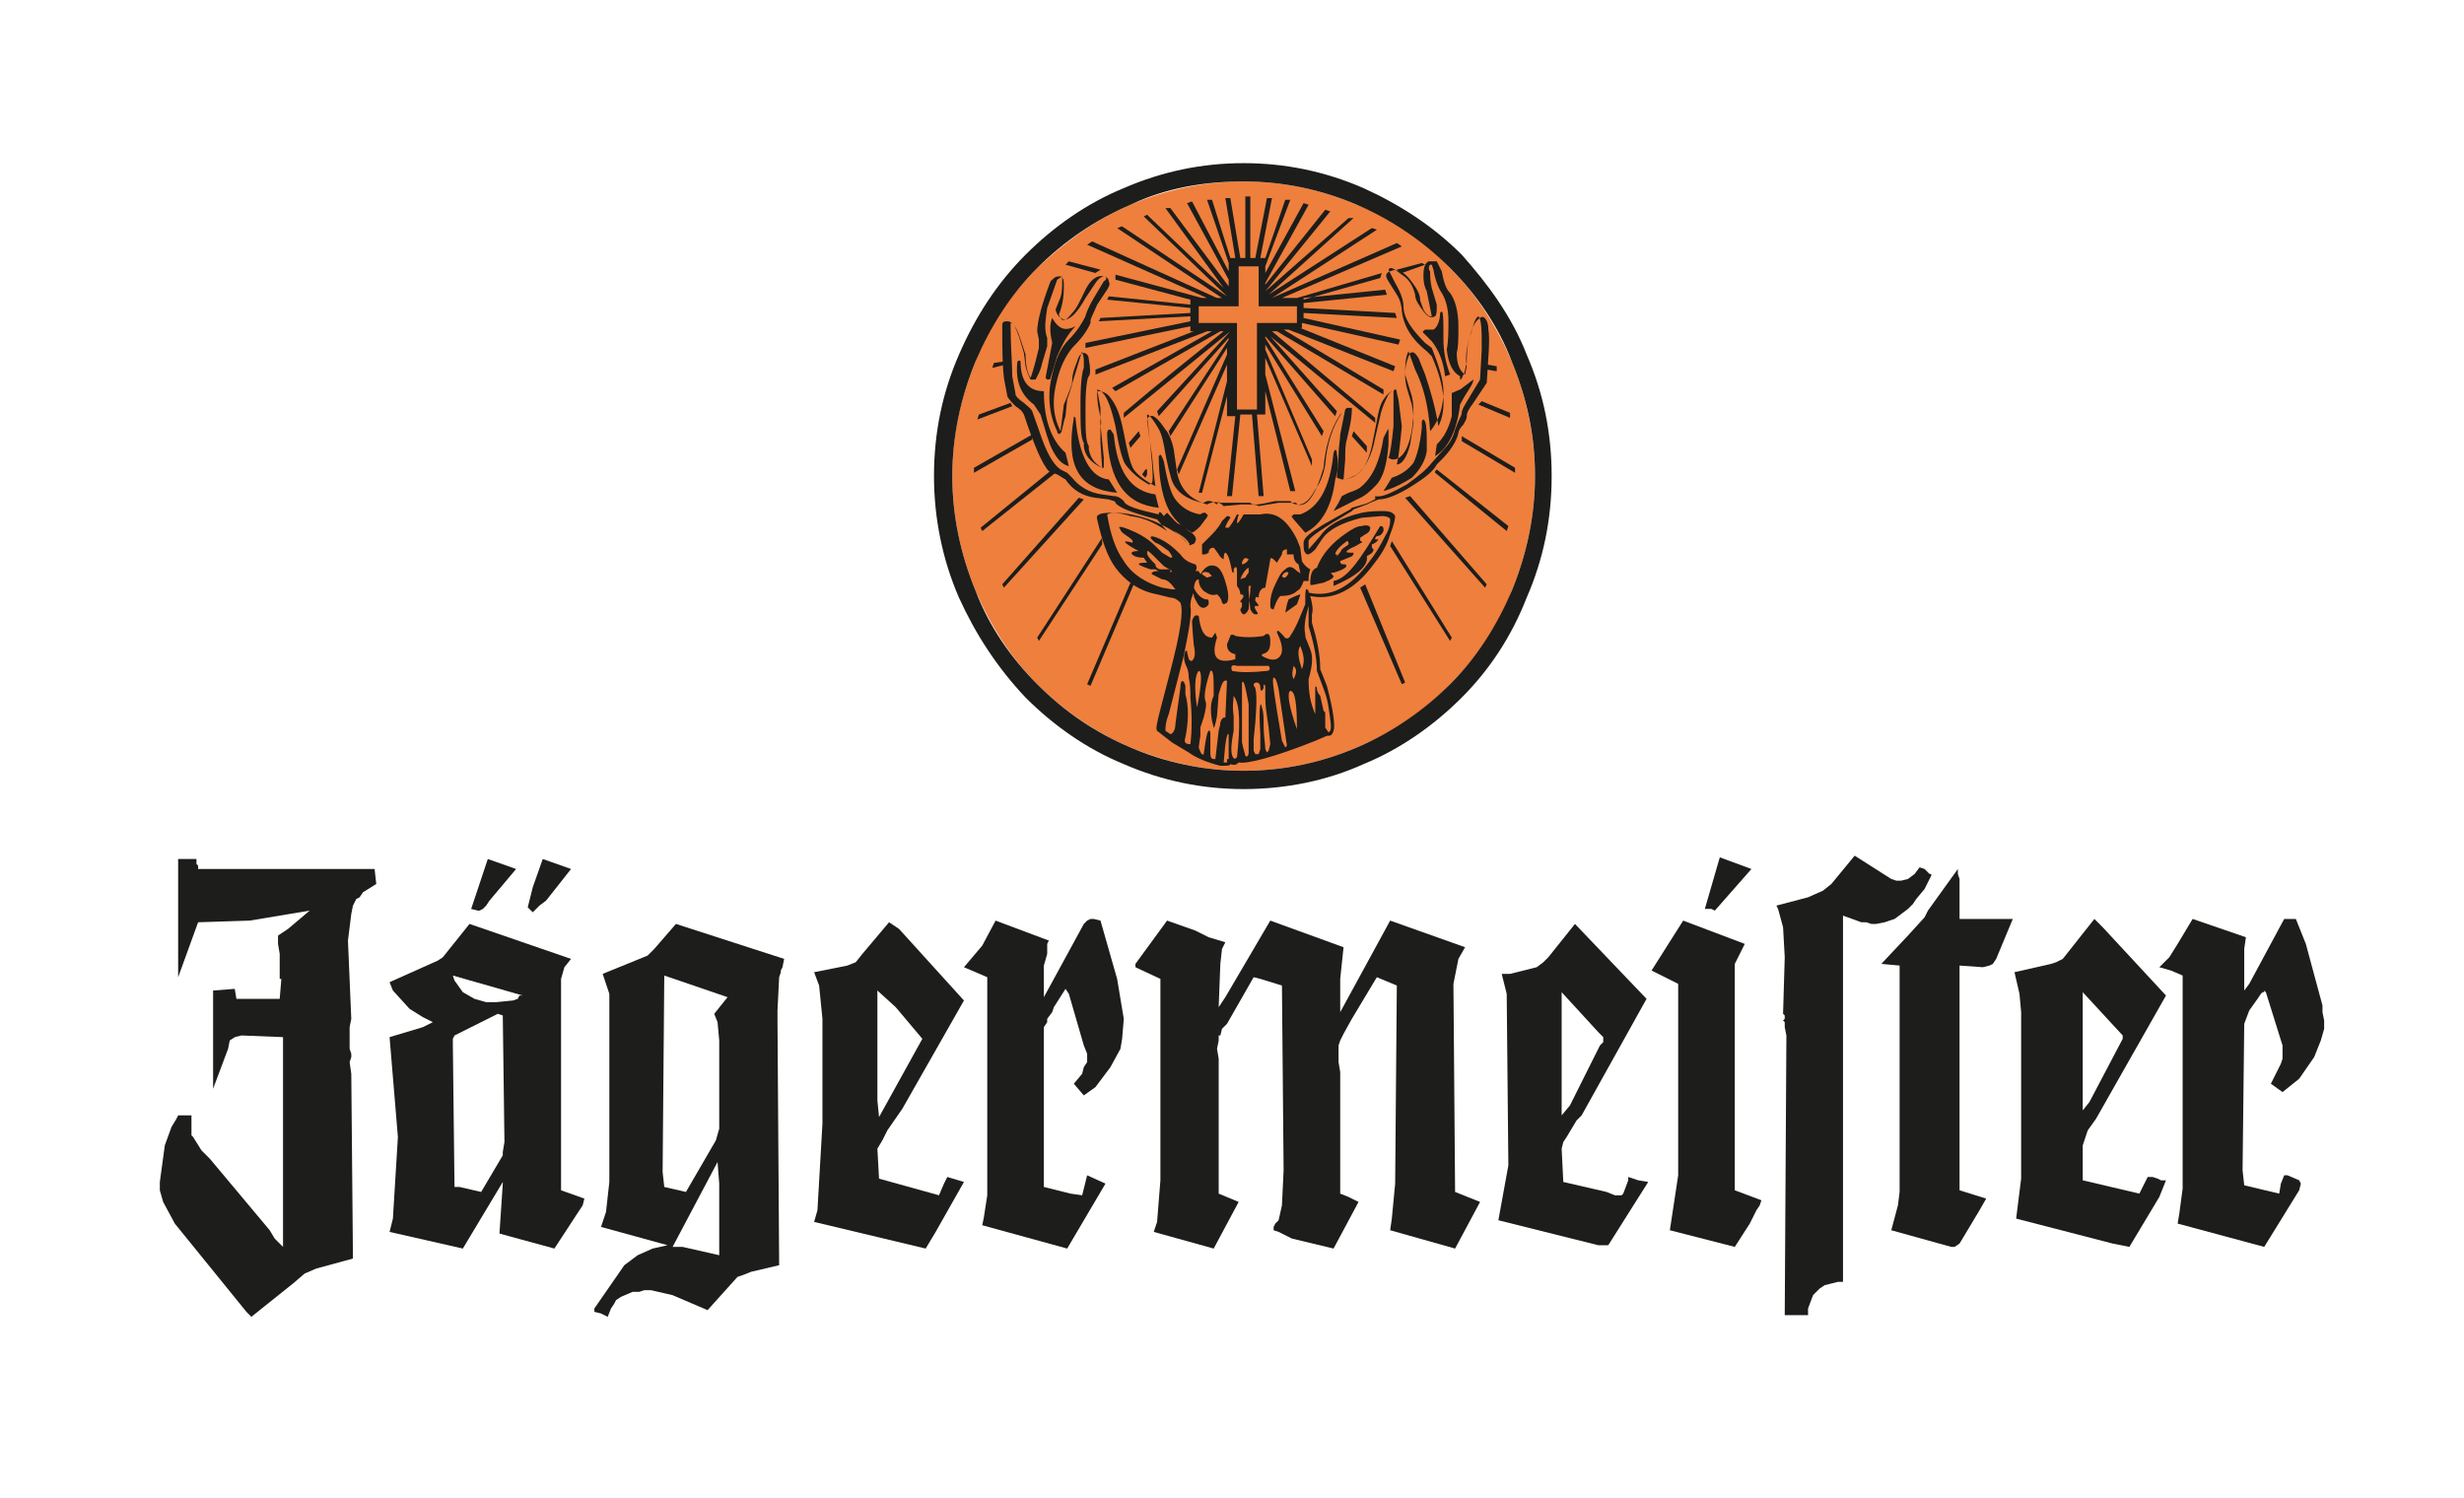 <?xml version="1.0" encoding="utf-8"?>
<!-- Generator: Adobe Illustrator 25.0.1, SVG Export Plug-In . SVG Version: 6.00 Build 0)  -->
<svg version="1.1" id="Layer_1" xmlns="http://www.w3.org/2000/svg" xmlns:xlink="http://www.w3.org/1999/xlink" x="0px" y="0px"
	 width="148px" height="90px" viewBox="0 0 148 90" style="enable-background:new 0 0 148 90;" xml:space="preserve">
<style type="text/css">
	.st0{fill:none;}
	.st1{fill-rule:evenodd;clip-rule:evenodd;fill:#EF7F3C;}
	.st2{fill-rule:evenodd;clip-rule:evenodd;fill:#1D1D1B;}
</style>
<g id="Isolation_Mode">
</g>
<g id="Layer_1_1_">
	<g>
		<rect x="9" y="8.6" class="st0" width="130" height="72.8"/>
	</g>
</g>
<g>
	<path class="st1" d="M81.5,12.3c-2.1-0.9-4.4-1.4-6.8-1.4c-2.4,0-4.7,0.5-6.8,1.4c-2.1,0.9-3.9,2.2-5.6,3.8
		c-1.6,1.6-2.9,3.5-3.7,5.6c-0.9,2.2-1.4,4.4-1.4,6.9c0,2.4,0.5,4.7,1.4,6.9c0.9,2.1,2.1,4,3.7,5.6c1.6,1.6,3.5,2.9,5.6,3.8
		c2.2,0.9,4.4,1.4,6.8,1.4c2.4,0,4.7-0.5,6.8-1.4c2.1-0.9,4-2.1,5.6-3.8c1.6-1.6,2.9-3.5,3.7-5.6c0.9-2.2,1.4-4.5,1.4-6.9
		c0-2.4-0.5-4.7-1.4-6.9c-0.9-2.1-2.1-4-3.7-5.6C85.5,14.4,83.6,13.1,81.5,12.3L81.5,12.3z"/>
	<path class="st2" d="M81.9,11.3c-2.3-1-4.7-1.5-7.2-1.5c-2.5,0-4.9,0.5-7.2,1.5c-2.2,0.9-4.2,2.3-5.9,4c-1.7,1.7-3,3.7-4,6
		c-1,2.3-1.5,4.7-1.5,7.3c0,2.5,0.5,5,1.5,7.3c1,2.2,2.3,4.2,4,6c1.7,1.7,3.7,3.1,5.9,4c2.3,1,4.7,1.5,7.2,1.5c2.5,0,5-0.5,7.2-1.5
		c2.2-0.9,4.2-2.3,5.9-4c1.7-1.7,3-3.7,3.9-6c1-2.3,1.5-4.7,1.5-7.3c0-2.6-0.5-5-1.5-7.3c-0.9-2.3-2.3-4.2-3.9-6
		C86.1,13.6,84.1,12.3,81.9,11.3L81.9,11.3z M74.7,10.9c2.4,0,4.7,0.5,6.8,1.4c2.1,0.9,4,2.2,5.6,3.8c1.6,1.6,2.9,3.5,3.7,5.6
		c0.9,2.2,1.4,4.4,1.4,6.9c0,2.4-0.5,4.7-1.4,6.9c-0.9,2.1-2.1,4-3.7,5.6c-1.6,1.6-3.5,2.9-5.6,3.8c-2.1,0.9-4.4,1.4-6.8,1.4
		c-2.4,0-4.7-0.5-6.8-1.4c-2.1-0.9-3.9-2.1-5.6-3.8c-1.6-1.6-2.9-3.5-3.7-5.6c-0.9-2.2-1.4-4.5-1.4-6.9c0-2.4,0.5-4.7,1.4-6.9
		c0.9-2.1,2.1-4,3.7-5.6c1.6-1.6,3.5-2.9,5.6-3.8C70,11.3,72.3,10.9,74.7,10.9L74.7,10.9z"/>
	<polygon class="st2" points="85.6,15.9 85.4,15.8 83.9,16.2 84.2,16.4 85.6,15.9 	"/>
	<path class="st2" d="M78.6,12.3l-0.3-0.1L76,16.4v-0.4l1.5-4L77.2,12L76,15.5h-0.3l0.7-3.6l-0.3,0l-0.7,3.6h-0.3v-3.7h-0.3v3.7
		h-0.3l-0.6-3.6h-0.3l0.6,3.6h-0.3L72.8,12l-0.3,0l1.3,3.8v0.5l-2.2-4.2l-0.3,0.1l2.5,4.6v0.4l-3.5-4.7l-0.3,0l3.5,4.8l-4.6-4.4
		L68.7,13l5,4.8l-6.3-4.2c-0.1,0-0.2,0.1-0.3,0.1l6.3,4.2h-0.3l0,0l-7.5-3.4l-0.3,0.2l7.2,3.2h-0.3L67,16.5l0,0.3l4.5,1.2v0.3
		l-4.9-0.5L66.5,18l5,0.5v0.3l-5.4,0.3L66,19.3l5.5-0.3v0.3l-6.3,1.3l0,0.3l6.3-1.3v0.3h0.2l-5.9,2.3l0,0.3l6.7-2.6h0.3l-6,3.4
		l0.2,0.2l6.3-3.6h0.2c-2,1.6-4,3.2-6,4.9v0.3l6.4-5.2l-4.4,4.8l0.1,0.3l4.2-4.7v0.1l-3.6,5.5l0.1,0.3l3.4-5.3v0.4l-3,6.9l0.1,0.3
		l2.9-6.6v1l-1.7,6.7l0.2,0l1.5-5.8v1.2h0.5l-0.5,4.8l0.3,0l0.5-4.9h0.7l0.4,4.9h0.3l-0.4-4.9H76v-1.4l1.5,6l0.3,0l-1.8-7v-1
		l2.8,6.5l0-0.4L76,21v-0.3l3.4,5.5l0.1-0.3L76,20.3v-0.1l4.2,4.8l0.1-0.3l-4-4.5l6.3,5.2l0-0.3l-6.2-5.2h0.3l6.4,3.8l0-0.3l-6-3.6
		h0.3l6.3,2.5l0.1-0.3l-5.7-2.3h0.1v-0.3l5.8,1.3l0.1-0.3l-5.8-1.3v-0.3l5.6,0.3l-0.1-0.3l-5.5-0.3v-0.3l5-0.5l-0.1-0.3l-4.9,0.5V18
		l4.6-1.3l0.1-0.3l-5.1,1.5h-0.9l7.2-3.1l-0.3-0.2l-7.5,3.3l0,0l0,0l6.3-4.1l-0.3-0.1l-6.2,4l5.1-4.6L81,13.1l-5,4.4l3.9-4.8
		l-0.3-0.1L76,17.1V17L78.6,12.3L78.6,12.3z M75.5,18.4h2.4v1h-2.4v5.2h-1.2v-5.2H72v-1h2.4V16h1.2V18.4L75.5,18.4z M73.8,17.5
		L73.8,17.5L73.8,17.5L73.8,17.5L73.8,17.5z"/>
	<polygon class="st2" points="82.1,27.2 82.1,26.8 81.3,25.9 81.2,26.2 82.1,27.2 	"/>
	<polygon class="st2" points="89.9,22 89.3,21.9 89.3,22.2 89.9,22.3 89.9,22 	"/>
	<polygon class="st2" points="89,24.1 88.8,24.3 90.7,25.1 90.7,24.8 89,24.1 	"/>
	<polygon class="st2" points="86.3,28.2 86.2,28.3 86.2,28.4 90.5,31.9 90.6,31.6 86.3,28.2 	"/>
	<polygon class="st2" points="87.8,26.2 87.8,26.5 91,28.4 91,28.1 87.8,26.2 	"/>
	<polygon class="st2" points="87.1,38.5 87.2,38.3 83.6,32.5 83.5,32.8 87.1,38.5 	"/>
	<polygon class="st2" points="89.2,35.3 89.3,35.1 84.7,29.8 84.4,29.9 89.2,35.3 	"/>
	<polygon class="st2" points="82,35.1 81.7,35.3 84.2,41.1 84.4,41 82,35.1 	"/>
	<path class="st2" d="M64.2,15.7L64,15.9l1.8,0.5c0.1-0.1,0.2-0.1,0.3-0.2L64.2,15.7L64.2,15.7z"/>
	<polygon class="st2" points="59.7,21.8 59.6,22.1 60.4,21.9 60.4,21.7 59.7,21.8 	"/>
	<polygon class="st2" points="58.8,24.9 58.7,25.2 60.8,24.4 60.7,24.2 60.7,24.2 58.8,24.9 	"/>
	<polygon class="st2" points="58.5,28.1 58.5,28.4 62,26.4 62,26.1 58.5,28.1 	"/>
	<polygon class="st2" points="63.4,28.4 63.2,28.2 58.9,31.7 59,31.9 63.4,28.4 	"/>
	<polygon class="st2" points="68.5,26.2 68.4,25.9 67.8,26.6 67.9,26.9 68.5,26.2 	"/>
	<polygon class="st2" points="68.8,28.2 68.6,28.5 68.8,28.7 68.9,28.5 68.9,28.2 68.8,28.2 	"/>
	<polygon class="st2" points="65.1,30 64.8,29.9 60.2,35.1 60.3,35.3 65.1,30 	"/>
	<polygon class="st2" points="66.2,32.7 66.2,32.3 62.3,38.3 62.4,38.5 66.2,32.7 	"/>
	<polygon class="st2" points="68.1,35.1 67.9,35 65.3,41.1 65.5,41.2 68.1,35.1 	"/>
	<path class="st2" d="M86.3,15.7l-0.5,0c-0.2,0.1-0.3,0.4-0.3,0.8c0,0.3,0,0.6,0.2,1l0.3,1.5c0,0-0.1,0-0.1,0
		c-0.1,0-0.3-0.2-0.4-0.4c-0.1-0.3-0.2-0.5-0.2-0.6c0-0.4-0.3-0.8-0.6-1.2c-0.4-0.5-0.8-0.7-1.2-0.5c-0.3,0.1-0.3,0.3-0.1,0.6
		l0.5,0.8c0.2,0.3,0.3,0.7,0.3,1c0.1,0.8,0.5,1.6,1.5,2.4l0.3,0.3c0.8,1.8,0.9,3.2,0.4,4.2c-0.2-1.2-0.5-2.2-0.8-3.1l-0.4-1
		c-0.2-0.3-0.3-0.4-0.5-0.3c-0.3,0.6-0.4,1.3-0.2,2.1l0.3,1c0.1,0.4,0.1,0.8,0.1,1.1l-0.2,1.3c-0.2,0.8-0.5,1.2-0.8,1.2
		c0.1-0.4,0.2-1.2,0.3-2.3L84,24l-0.1-0.4c0-0.2-0.1-0.3-0.2-0.1c-0.2,0-0.4,0.2-0.6,0.5c-0.2,0.3-0.3,0.7-0.4,1.3l-0.3,1.5
		c-0.3,1.3-0.8,1.9-1.7,2l0.1-1.2c0-0.5,0-0.9,0.1-1.2l0.2-0.9c0.1-0.5,0.1-0.9,0.1-1h-0.3l-0.3,0.3c0,0,0,0-0.1,0.1
		c-0.6,0.9-0.9,2-1,3.2c-0.5,1.7-1,2.4-1.6,2.2c0,0,0-0.1-0.1-0.1c-0.2,0-0.4,0-0.7,0h-0.1l-0.2,0l-1.2,0.2c-0.1-0.1-0.5-0.1-1-0.1
		l-1.1,0.1c-0.3-0.3-0.6-0.3-1-0.1h0c-1-0.3-1.6-0.9-1.8-1.9l-0.2-1.4c-0.1-0.5-0.3-1-0.5-1.2c-0.4-0.6-0.7-0.9-0.9-0.8
		c-0.1,0-0.2,0.1-0.2,0.3v0l0.3,2.1c0.1,1.2,0.2,1.8,0.2,1.8c-0.6-0.3-1.1-0.7-1.3-1c-0.2-0.3-0.4-1.1-0.6-2.2
		c-0.2-1-0.4-1.6-0.8-2.1c-0.2-0.3-0.5-0.4-0.7-0.4c-0.1,0-0.1,0.1-0.1,0.1c0,0.1,0,0.5,0.1,1c0.1,0.5,0.2,0.8,0.1,1c0,0,0,0.4,0,1
		l0.1,1.5c-0.5-0.3-0.7-0.6-0.8-1.1v-0.1v0v-0.1c-0.2-0.3-0.2-1-0.2-2.3c0-1.2,0.1-1.8,0.2-1.9c0.1-0.1,0.1-0.5,0-1
		c0-0.3-0.2-0.4-0.3-0.4c-0.1,0-0.3,0.1-0.4,0.5c-0.2,0.5-0.3,0.8-0.3,1.2c0,0.2-0.2,0.7-0.5,1.4l-0.2,1.6c-0.5-1-0.5-2-0.2-3.1
		c0.2-0.8,0.5-1.4,0.9-1.9c0.5-0.5,0.9-1,1.1-1.5v-0.1c0-0.2,0.2-0.5,0.4-1l0.6-0.9c0.1-0.2,0.2-0.3,0.1-0.5c0-0.1-0.1-0.3-0.3-0.3
		c-0.4-0.1-0.8,0.2-1.1,0.8c-0.3,0.6-0.5,1.1-0.8,1.4c-0.4,0.5-0.6,0.6-0.8,0.1c0.2-0.5,0.3-1,0.3-1.7c0-0.3,0-0.5-0.2-0.6
		c-0.2,0-0.3,0-0.5,0.2l-0.1,0.1c-0.5,1.3-0.8,2.4-0.8,3l0.1,0.5c0,0.2,0,0.4,0,0.5c-0.3,1.3-0.5,1.8-0.5,1.8
		c-0.2-0.3-0.3-0.8-0.3-1.4l-0.4-1.2c-0.2-0.5-0.4-0.8-0.7-0.8c-0.3,0-0.3,0.1-0.3,0.3c0,1.2,0,2.2,0.1,3.1c0.1,0.6,0.2,1,0.2,1.1
		c0.1,0.2,0.3,0.4,0.5,0.6c0.3,0.2,0.4,0.3,0.5,0.5c0.6,1.8,1.1,3,1.5,3.4c0.1,0.1,0.3,0.1,0.5,0.2c0.2,0.1,0.3,0.2,0.5,0.3
		c0.4,0.6,1,1,1.8,1.1l0.8,0.1c0.3,0.1,0.4,0.1,0.4,0.2c0.2,0.3,1,0.6,2.5,1l0,0l0.6,0.7c-0.6-0.4-1.3-0.8-2.2-0.9
		c-0.3-0.1-0.7-0.2-1.1-0.2c-0.7,0-1,0.1-0.9,0.4c0.3,1.3,0.6,2.2,1.1,2.9c0.6,0.8,1.4,1.4,2.5,1.6l0.8,0.2c0.3,0,0.5,0.2,0.6,0.3
		c0.2,0.5,0,1.8-0.6,4.1l-0.6,2.3c-0.2,0.8-0.3,1.2-0.2,1.3l0.9,0.7l1,0.6c0.4,0.3,1.1,0.6,1.9,0.8c0.4,0,0.6,0,0.6-0.1
		c0.3,0.1,0.4,0,0.5-0.1c0.5,0.1,2.1-0.3,4.6-1.3l0.7-0.3c0.2,0,0.3,0,0.4-0.3c0.1-0.3,0-1.2-0.4-2.7l-0.4-1c0-0.9-0.2-1.8-0.5-2.8
		c0-0.1,0-0.3,0-0.5c0.1-0.3,0-0.7-0.1-1.1c1.4,0.3,2.7-0.4,3.8-1.9c0.4-0.5,0.8-1.1,1-1.8c0.2-0.5,0.3-0.9,0.3-1.1
		c-0.1-0.2-0.3-0.3-0.7-0.3c-0.4,0-0.8,0-1.3,0.1c-1.3,0.3-2.1,0.8-2.5,1.4L78.6,33c0-0.1,0-0.3,0-0.5c0-0.2,0.9-0.8,2.6-1.8
		l0.1-0.1l0.8-0.3c0.4-0.2,0.7-0.3,0.7-0.3c0.5,0,1.2-0.3,2-0.8c0.8-0.5,1.3-0.9,1.5-1.3l0.3-0.3c0.5-0.5,0.9-1.1,1-1.6
		c0-0.1,0.1-0.3,0.3-0.5c0.1-0.2,0.2-0.3,0.2-0.5c0-0.2,0.1-0.4,0.4-0.8l0.8-1.2c0.1-1.6,0.2-2.6,0.1-3.2c0-0.6-0.3-0.9-0.5-0.7
		c-0.2,0.1-0.5,0.5-0.6,1.1c-0.2,0.6-0.3,1.2-0.2,1.8l-0.1,0.5c-0.3-0.2-0.5-0.6-0.5-1.3c0.1-0.4,0.1-0.9,0.1-1.6
		c0-0.9-0.2-1.6-0.5-2c-0.3-0.3-0.4-0.8-0.5-1.3L86.3,15.7L86.3,15.7z M78.6,36.4L78.6,36.4V37c0,0.2,0,0.4,0,0.6
		c0.3,1,0.5,1.9,0.5,2.7l0.3,0.8c0.1,0.3,0.3,0.7,0.4,1.4c0.1,0.7,0.2,1.2,0.1,1.4l-0.1,0.1h0l-0.2-0.3c0-0.2,0-0.5,0-0.9l-0.1-0.1
		l-0.2-0.9c-0.1-0.1-0.2-0.3-0.2-0.4c0-0.2-0.1-0.2-0.1-0.1c0,0.2,0,0.5,0,0.8v0.8c-0.3-0.7-0.4-1.3-0.4-2.1
		c0.2-0.7,0.3-1.3,0.1-1.8l-0.2-0.5c-0.1-0.2-0.1-0.3-0.1-0.4C78.3,37.7,78.4,37.1,78.6,36.4L78.6,36.4z M76.2,40
		c0.1,0.1,0.1,0.3-0.1,0.3c-0.9,0.1-1.6,0.1-2.1,0c-0.1-0.3,0-0.4,0.3-0.3L76.2,40L76.2,40z M77.7,40c0.2,0.2,0.2,0.4,0,0.8
		C77.6,40.6,77.6,40.4,77.7,40L77.7,40z M78.1,38.8c0.2,0.5,0.3,0.9,0.1,1.4C78,39.6,77.9,39.1,78.1,38.8L78.1,38.8z M77.9,43.8
		c-0.5-1.4-0.6-2.2-0.4-2.3C77.8,41.5,77.9,42.3,77.9,43.8L77.9,43.8z M75,42.3c0,0.3,0,0.8,0,1.3l0,1.1l0,0.5
		c0,0.2-0.1,0.3-0.2,0.2c0-0.1-0.1-0.3-0.2-0.8c0-0.3,0-0.8,0-1.5c0-0.6,0-1,0-1.1l0-1C74.7,40.8,74.8,41.2,75,42.3L75,42.3z
		 M70.5,31.9l0.2,0.1c0.5,0.3,0.7,0.5,0.8,0.8C71.1,32.4,70.8,32.1,70.5,31.9L70.5,31.9z M70.3,34.4c0-0.1,0-0.2,0-0.2l-0.6,0
		c-0.1,0-0.3-0.1-0.3-0.3c-0.3-0.3-0.5-0.5-0.5-0.7c0-0.2,0.1-0.1,0.5,0.3c0.1,0.1,0.3,0.3,0.5,0.5l0.5,0.3L70.3,34.4L70.3,34.4
		L70.3,34.4z M72.8,34.6l-0.3,0.1l-0.3-0.2c0-0.1,0.1-0.2,0.4-0.1L72.8,34.6L72.8,34.6z M72.8,43.3l0.1,0.4c0.1,0.2,0.1,0.2,0,0
		c0,0.1,0.1-0.1,0.2-0.7l0.1-1.3c0.2-0.7,0.3-0.9,0.5-0.8l-0.1,2.2c-0.1,0-0.2,0-0.3,0.3c0,0.2-0.1,0.4-0.1,0.5L73,45.6
		c-0.2,0-0.3,0-0.3-0.4l0-0.6c0-0.3,0-0.5,0-0.6c-0.1-0.3-0.2,0-0.3,0.6l-0.1,0.7c-0.1,0.1-0.2-0.1-0.3-0.4c0,0.1,0-0.1,0.1-0.7
		v-0.5l0.2-0.6c0.1-0.4,0.2-0.8,0.1-1c-0.1-0.3,0-0.9,0.3-1.8c0.2-0.1,0.2,0.4,0.2,1.5C72.7,42.2,72.7,42.7,72.8,43.3L72.8,43.3z
		 M74.1,43.9V43c-0.1-0.6,0-1,0-1.2c0.4,0.5,0.4,1.8,0.2,3.7c0,0-0.1,0-0.1,0.1C73.9,45.5,73.9,44.9,74.1,43.9L74.1,43.9z
		 M73.8,45.6l-0.1,0c0,0,0,0.1,0,0.2h-0.2c0.1-1.3,0.2-1.8,0.3-1.7C73.8,44.4,73.8,44.9,73.8,45.6L73.8,45.6z M71.9,42.5
		c-0.2-1.3-0.1-2,0.1-2.2C72.2,40.3,72.2,41,71.9,42.5L71.9,42.5z M85.9,15.9l0.1,0l0.1,0.3c0.1,0.6,0.3,1.1,0.5,1.4
		c0.2,0.3,0.4,0.9,0.4,1.6c0,0.7,0,1.3-0.1,1.8c0.1,0.9,0.4,1.4,0.8,1.6c0,0.1,0,0.2,0,0.2c0.1,0,0.1-0.1,0.2-0.3
		c0.1-0.1,0.1-0.4,0.2-0.7c0-0.5,0-1,0.2-1.6c0.2-0.7,0.3-1.1,0.5-1.2C89,19.2,89,19.9,89,21l-0.1,1.8l-0.6,1
		c-0.3,0.5-0.5,0.8-0.5,1c0,0.1-0.1,0.3-0.2,0.5l-0.2,0.5c-0.1,0.4-0.3,0.8-0.6,1.1L86,27.8c-0.3,0.4-0.8,0.8-1.5,1.3
		c-0.9,0.5-1.5,0.8-1.9,0.7l0,0.3l0-0.1c-0.1,0-0.3,0.2-0.7,0.3l-0.7,0.2l-0.1,0.1l-1.6,0.9c-0.8,0.5-1.2,0.8-1.2,1.1
		c0,0.3,0,0.5,0.1,0.6c0.1,0.2,0.3,0.1,0.6-0.2l0.4-0.6c0.4-0.6,1.2-1,2.4-1.3l1.2-0.1c0.3,0,0.5,0.1,0.5,0.2c0,0.2,0,0.5-0.3,1
		c-0.3,0.6-0.6,1.1-1,1.6c-1.1,1.5-2.3,2.1-3.6,1.8l0-0.1c-0.2-0.3-0.2,0-0.2,0.8c-0.3,0.7-0.5,1.3-0.9,1.9c-0.1,0.2-0.3,0.2-0.4,0
		l-0.3-0.3c-0.1,0-0.1,0-0.1,0.1c0.3,0.6,0.4,1.1,0.2,1.4c-0.2,0.3-0.6,0.3-1.1,0c0,0,0-0.1,0-0.1c0.4-0.1,0.5-0.3,0.5-0.8
		c0-0.5-0.2-0.5-0.4-0.3c-0.6,0.1-1.2,0.1-1.7,0c-0.1-0.1-0.3-0.1-0.3,0l-0.2,0.5c0,0.3,0.1,0.5,0.5,0.6v0.3
		c-1.1,0.3-1.5-0.1-1.1-1.3L73,38l-0.2,0.3c-0.5,0-0.7-0.5-0.8-1.3c-0.2-0.1-0.3,0-0.4,0.3c0-0.1,0,0.3,0.1,1.4
		c0.1,0.5,0.1,0.8-0.1,1c-0.1,0-0.1,0-0.2-0.1c0-0.1-0.1-0.3-0.1-0.5h-0.1c-0.1,0.3-0.1,0.5,0,0.8c0.1,0.2,0.2,0.4,0.2,0.8
		c0.1,0.4,0.1,0.8,0.1,1.2c0.1,1,0.1,2,0,2.8c-0.3,0-0.4-0.1-0.3-0.4c0.2-1,0.2-1.9,0-2.6v-0.5c-0.1-0.4-0.3-0.4-0.3,0.1l-0.3,2.2
		c0,0.4-0.2,0.6-0.3,0.6l-0.3-0.2c0-0.2,0-0.5,0.2-1l0.9-3.5c0.3-1.5,0.5-2.5,0.4-3l0,0c0-0.1,0-0.4,0.2-0.8c0-0.5,0.1-0.8,0.3-0.8
		c0,0.3,0.1,0.5,0.3,0.7c0.3,0.2,0.5,0.3,0.8,0.2l0.1,0.1c0.1,0.1,0.2,0.3,0.2,0.4l0.1,0.1l0.2-0.1c0.1-0.2,0.1-0.5,0-0.9
		c-0.2-0.8-0.4-1.2-0.7-1.3c-0.3-0.1-0.6,0-0.9,0.5c0-0.1-0.1-0.1-0.1-0.2l-0.2,0c0.1-0.1,0.1-0.3,0-0.4c-0.4-0.1-0.7-0.3-0.9-0.6
		c-0.5-0.5-0.9-0.8-1.4-1c-0.5-0.2-0.5,0-0.1,0.3c0.3,0.1,0.5,0.3,0.8,0.5c0.2,0.3,0.3,0.4,0.1,0.4l-0.5-0.3l-0.4-0.4
		c-0.5-0.5-1.1-0.8-1.6-1c-0.5-0.2-0.7-0.2-0.5,0c0,0.1,0.1,0.2,0.4,0.4c0.3,0.2,0.4,0.3,0.3,0.4c-0.3-0.1-0.5-0.1-0.4,0
		c0.1,0.1,0.4,0.3,0.8,0.5c-0.4,0-0.5,0.1-0.4,0.2c0.1,0.1,0.3,0.2,0.7,0.2l0.2,0.3c-0.7,0-0.7,0.1,0.2,0.4l0.3,0l0.2,0.1
		c-0.3,0-0.5,0.1-0.4,0.2l0.6,0.3c0.3,0,0.5,0.2,0.8,0.6h-0.2l-0.6-0.1c-1-0.3-1.8-0.8-2.3-1.6c-0.5-0.7-0.8-1.6-1-2.8
		c0,0,0.2-0.1,0.4-0.1c0.8,0,1.6,0.2,2.4,0.5c0.9,0.4,1.6,0.8,2.1,1.4c0.1,0,0.1,0.1,0.2,0c0.1,0,0.2-0.1,0.2-0.2
		c0.1-0.1,0-0.4-0.4-0.6c-0.1-0.1-0.3-0.3-0.5-0.4c-0.2,0-0.4-0.3-0.8-0.7L69.9,31c-0.2-0.3-0.3-0.3-0.3-0.1c-1.3-0.3-2-0.5-2.1-0.8
		c-0.1-0.1-0.3-0.3-0.6-0.3l-0.7-0.1c-0.8-0.1-1.4-0.5-1.8-1l-0.3-0.3l-0.4-0.2c-0.3-0.2-0.7-0.7-1.1-1.8L62,24.7
		c-0.1-0.2-0.3-0.3-0.5-0.5c-0.3-0.2-0.5-0.4-0.5-0.5c0-0.1-0.1-0.5-0.2-1.1c0-0.8-0.1-1.8-0.1-3.1l0-0.1c0.2,0,0.3,0.3,0.5,0.8
		l0.3,1l0.1,0.8c0.1,0.4,0.2,0.6,0.3,0.8h0.3l0,0c0.1-0.2,0.3-0.5,0.4-1l0.3-1c0-0.1,0-0.3,0-0.5c-0.2-0.5-0.1-1.1,0-1.8l0.6-1.7
		l0.3-0.2c0,0.1,0,0.2,0,0.3c0,0.4,0,0.8-0.2,1.2l-0.2,0.5c0.1,0.4,0.3,0.5,0.5,0.6c0.4,0,0.8-0.4,1.3-1.3l0.6-0.9
		c0.2-0.3,0.4-0.4,0.5-0.4c0.2,0,0.2,0.2,0,0.3l-0.6,1c-0.3,0.5-0.5,1-0.5,1.1c-0.2,0.4-0.5,0.9-1,1.4c-0.5,0.5-0.8,1.2-1,2.1
		c-0.3,1.2-0.2,2.4,0.3,3.4c0,0.2,0.2,0.2,0.2,0.1c0.1,0,0.1-0.4,0.3-1l0.1-1c0.2-0.5,0.3-1,0.5-1.6l0.3-1l0.1-0.3
		c0,0.1,0.1,0.3,0.1,0.5c0,0.3,0,0.4,0,0.5c-0.1,0.2-0.2,0.9-0.2,2.1c0,1.3,0,2.1,0.2,2.4v0.1c0,0.6,0.4,1.1,1.1,1.4l0.1,0l0-0.2
		l0-0.4l-0.2-2v-0.1c0-0.1,0-0.4,0-0.9l-0.2-1.1c0.5,0.1,0.8,0.9,1.1,2.2c0.2,1.2,0.4,2,0.6,2.3c0.3,0.4,0.7,0.8,1.4,1.2
		c0,0,0.1,0,0.2-0.1c0.1-0.2,0-1.5-0.3-4l0-0.1c0.1,0,0.3,0.2,0.6,0.7c0.2,0.3,0.3,0.6,0.4,1.1c0.2,1.2,0.4,1.9,0.5,2.2
		c0.3,0.7,0.9,1.1,1.8,1.3h0.1l0,0c0.3-0.2,0.5-0.1,0.8,0.1l0.1-0.2c0,0.1,0,0.1,0,0.1l1,0l0.9,0c0.1,0.2,0.6,0.1,1.5-0.1H77h0.5
		l0.1,0.1c0.5,0.3,1,0,1.4-0.8c0.3-0.4,0.5-0.9,0.6-1.5c0.1-1.2,0.4-2.2,1-3.1l0.2-0.2l-0.3,1.5c0,0.3-0.1,0.7-0.1,1.3
		c0,0.5-0.1,1-0.1,1.3l0.3,0.1l-0.1,0h0.1c0.4,0,0.7-0.2,0.9-0.3c0.5-0.4,0.9-1.1,1.1-2.2l0.3-1.3c0.1-0.5,0.3-0.9,0.4-1.1
		c0.1-0.3,0.3-0.4,0.4-0.4c0,0.4,0,1.1,0,2.1c-0.1,1-0.2,1.7-0.3,1.9l0.2,0.1l-0.1,0h0.2c0.6,0,1.1-0.9,1.2-2.7c0-0.3,0-0.7-0.1-1.1
		l-0.4-1.3c0-0.5,0-1,0.2-1.4l0.4,1.1c0.5,1,0.8,2.2,0.9,3.7c0.6-0.7,0.8-1.6,0.8-2.4c0-0.7-0.3-1.6-0.7-2.6l-0.4-0.3
		c-0.8-0.8-1.3-1.5-1.3-2.2c0-0.4-0.2-0.9-0.5-1.4l-0.4-0.8c0.1-0.2,0.3-0.1,0.8,0.3c0.5,0.3,0.7,0.8,0.8,1.2c0,0.3,0.2,0.6,0.5,1
		c0.3,0.4,0.5,0.4,0.7,0.3c0.1-0.1,0.1-0.3,0.1-0.7l-0.3-1c-0.1-0.4-0.1-0.8-0.1-1C85.8,16.2,85.8,16,85.9,15.9L85.9,15.9z
		 M75.9,41.1l0.1,0.1c0,0.2,0,0.4,0,0.6c0,0.2,0,0.6,0.1,1.2l0.1,0.7l0.1,1l-0.1,0.4l-0.1,0.1L76,45c0-0.3-0.1-0.8-0.1-1.4
		c0-0.5,0-0.8-0.1-1.1c-0.1-0.5-0.2,0-0.1,1.6l0,0.9l-0.1,0.3l-0.2,0l-0.1-0.2c0-0.1,0-0.3,0-0.7l0.1-1c0.1-1.3,0.1-2.1-0.1-2.2
		c0-0.1,0-0.2,0.2-0.2c0.1,0,0.2,0.1,0.2,0.3c0,0.2,0.1,0.3,0.2,0C75.9,41.3,75.9,41.2,75.9,41.1C75.9,41.1,75.9,41.1,75.9,41.1
		L75.9,41.1z M77.2,44.9L77,44.5l-0.3-1.8c-0.2-1.3-0.3-1.9-0.2-2c0.1,0,0.2,0.2,0.3,0.7l0.5,3.4L77.2,44.9L77.2,44.9z"/>
	<path class="st2" d="M80.3,27.3c0-0.3-0.1-0.4-0.2-0.1c-0.2,2.1-0.9,3.3-2,3.7h-0.4l-0.1,0.1l0,0c-0.1,0,0.2,0.3,0.8,1
		c1-0.5,1.6-1.6,1.8-3.2C80.4,28.2,80.4,27.7,80.3,27.3L80.3,27.3z"/>
	<path class="st2" d="M83.4,26.7c0-0.5,0-0.8,0-0.9c0-0.1-0.1,0.1-0.3,0.5c-0.2,1.3-0.6,2.3-1.3,2.9c-0.2,0.2-0.5,0.3-0.8,0.4
		l-0.4,0.2l-0.2,0.4l-0.3,0.5l1.4-0.7c0.5-0.2,0.8-0.5,1.1-0.8C83.1,28.7,83.3,27.9,83.4,26.7L83.4,26.7z"/>
	<path class="st2" d="M85.5,20l0.5,0.5c0.4,0.5,0.7,1.2,0.8,2.1l0.3-0.1c-0.3-0.8-0.4-1.5-0.4-2.1c0-1.4,0-1.9-0.2-1.6
		c0,0.5-0.2,0.9-0.4,1l-0.5,0C85.5,19.9,85.4,19.9,85.5,20L85.5,20z"/>
	<path class="st2" d="M88.5,22.8l-0.8,0.6c-0.3,0.1-0.4,0.2-0.5,0.2c0,0.6,0,1,0,1.4c-0.2,0.8-0.5,1.3-0.9,1.7l-0.1,0.7
		c0.8-0.5,1.3-1.5,1.5-3.1C88.1,23.5,88.5,23.1,88.5,22.8L88.5,22.8z"/>
	<path class="st2" d="M85.5,25.2c0,0-0.1,0-0.1,0.2c0,0.1,0,0.3,0,0.3c-0.1,1-0.3,1.7-0.5,2.1c-0.3,0.4-0.7,0.7-1.3,0.9l-0.5,0.8
		c0.7-0.2,1.2-0.5,1.7-0.8c0.5-0.5,0.8-1,0.9-1.6C85.7,25.9,85.7,25.3,85.5,25.2L85.5,25.2z"/>
	<path class="st2" d="M81.7,32.3l0.3-0.2c0.2-0.1,0.3-0.2,0.3-0.4c0-0.1-0.2-0.2-0.5-0.1c-0.3,0-0.6,0.2-0.9,0.4
		c-0.9,0.6-1.5,1.3-1.8,2.1c-0.3,0.1-0.4,0.4-0.4,1c0,0.1,0.3,0,0.8-0.1c0.5-0.2,0.6-0.3,0.6-0.4c-0.1-0.1-0.2-0.2-0.1-0.2l0.1,0
		c0.7-0.2,0.9-0.4,0.7-0.5c-0.2,0-0.3,0-0.3-0.2l0.5-0.2c0.3-0.1,0.3-0.2,0.3-0.3c-0.3,0-0.5,0-0.4-0.1c0,0,0.1-0.1,0.3-0.2
		c0.3-0.1,0.5-0.3,0.6-0.3c0-0.1,0-0.1-0.1-0.1L81.7,32.3L81.7,32.3z M81,32.7c-0.1,0.1-0.3,0.2-0.4,0.3c-0.1,0.2-0.2,0.3-0.3,0.4
		l0-0.1c0,0-0.1,0-0.1,0c0-0.2,0.3-0.5,0.7-0.8C81,32.5,81,32.6,81,32.7L81,32.7z"/>
	<path class="st2" d="M82.5,33l-0.1-0.1c0,0,0-0.1,0-0.2c0.3-0.1,0.4-0.3,0.4-0.3c0,0-0.1,0-0.2,0c0-0.1,0-0.1,0.1-0.2
		c0.2,0,0.3-0.1,0.4-0.3c0-0.2,0-0.3-0.2-0.3c-0.6,1-1.1,1.8-1.5,2.3c-0.4,0.5-0.8,0.9-1.3,1l0,0.3c1.4-0.6,2.1-1.2,2-1.8
		C82.3,33.3,82.5,33.2,82.5,33L82.5,33z"/>
	<path class="st2" d="M76.3,33.6c0-0.1,0.1-0.1,0.2,0l0.2,0.2c0.1-0.2,0.2-0.3,0.3-0.5h0c0-0.2,0.1-0.3,0.3-0.3c0,0,0,0.1,0,0.3h0.4
		c0,0.3,0.1,0.5,0.3,0.6l0.1,0.5c0,0.1,0,0-0.2-0.1c-0.3-0.3-0.5-0.3-0.7-0.1c-0.3,0.2-0.4,0.5-0.6,0.9c-0.2,0.4-0.3,0.8-0.3,1.1
		c0,0.3,0,0.4,0.2,0.4c0.1-0.3,0.2-0.6,0.4-0.8c0.5,0,0.8-0.1,1-0.3c0.2-0.1,0.3-0.3,0.4-0.6l0.3,0c0-0.2,0-0.4,0.1-0.7
		c-0.2-0.1-0.4-0.3-0.5-0.5l-0.1-0.8l-0.2-0.5c-0.6-1.2-1.3-1.7-2.2-1.5h-1c-0.4,0.7-0.5,0.7-0.3,0h0h-0.1c-0.2,0.4-0.4,0.7-0.5,0.8
		c-0.1,0-0.1,0-0.2,0c0-0.1,0.1-0.3,0.3-0.6c0,0,0-0.1-0.2-0.1l-0.3,0.3c-0.1,0.2-0.3,0.5-0.6,0.8l-0.6,0.6c0,0.2,0,0.4,0,0.6h0.2
		l0.2-0.1c0-0.2,0.1-0.3,0.3-0.3c0,0,0.1,0.1,0.3,0.4c0.1,0.2,0.3,0.3,0.3,0.3c0-0.4,0.1-0.5,0.2-0.3c0.1,0.1,0.2,0.5,0.3,1
		c0,0.1,0.1,0.1,0.1,0.1l0-0.2c0.1-0.2,0.2-0.2,0.2,0.1l0,0.9c0.1,0.1,0.2,0.3,0.2,0.5c0.2,0,0.3,0.1,0,0.4c0,0,0,0.1,0.1,0.1
		c0,0,0,0,0,0.1c0,0.1,0,0.2-0.1,0.3c0,0.1,0.1,0.3,0.2,0.3c0.1,0,0.2-0.1,0.3-0.3l0.1-1.1c0-0.2,0-0.3,0.1-0.3H75
		c0,0.1,0,0.1,0,0.3l0.1,1.1c0.1,0.2,0.2,0.3,0.3,0.3c0.2,0,0.2,0,0-0.3c0-0.1-0.1-0.1,0-0.2c0,0,0.1,0,0.2,0c0,0,0-0.1-0.2-0.3
		c0-0.2,0-0.3,0.2-0.2c0-0.4,0.2-0.6,0.4-0.6L76.3,33.6L76.3,33.6z M75,34.4c-0.1,0.1-0.2,0.3-0.2,0.3c-0.1,0-0.3,0.1-0.3,0.1
		c0.1-0.3,0.3-0.6,0.5-0.7C75,34.1,75,34.2,75,34.4L75,34.4z M77,34.6c0.1-0.2,0.3-0.3,0.4-0.2C77.3,34.7,77.1,34.8,77,34.6L77,34.6
		z M74.6,33.9c0-0.1,0-0.2,0.1-0.3c0-0.1,0.2-0.1,0.3,0C74.9,33.8,74.7,33.9,74.6,33.9L74.6,33.9z"/>
	<path class="st2" d="M77.4,36c0,0,0,0-0.1,0.3l-0.1,0.5l0.7-0.5c0.1-0.3,0.2-0.5,0.2-0.6C77.8,35.8,77.6,35.9,77.4,36L77.4,36z"/>
	<path class="st2" d="M61.3,21.7c-0.1-0.1-0.2,0-0.2,0.1c-0.1,1.1,0.2,1.9,1,2.5l0.4,0.6c0.3,1,0.5,1.7,0.7,2.1c0.3,0.6,0.6,0.9,1,1
		L64,27.2c-0.8-0.7-1.3-1.9-1.3-3.7C61.7,23.5,61.3,22.8,61.3,21.7L61.3,21.7z"/>
	<path class="st2" d="M66.9,26.1l-0.2-0.3c-0.1,0-0.2,0-0.2,0.3c0.1,2.8,1.1,4.2,3.1,4.4l-0.2-0.8C67.9,29.5,67.1,28.3,66.9,26.1
		L66.9,26.1z"/>
	<path class="st2" d="M69.9,27.7c-0.1-0.3-0.2-0.4-0.2-0.4l-0.1,0.1c0,1.3,0.2,2.3,0.5,3c0.3,0.7,0.8,1.2,1.5,1.6
		c0.2-0.1,0.3-0.2,0.5-0.4l0.3-0.4c0.1-0.1,0.2-0.3,0.1-0.3l-0.1-0.1c-0.1,0-0.2,0-0.3,0.1c-0.7-0.1-1.2-0.5-1.5-0.9
		C70.3,29.6,70.1,28.8,69.9,27.7L69.9,27.7z"/>
	<path class="st2" d="M72.6,36.3c0-0.3,0-0.3-0.2-0.3c-0.3-0.1-0.5-0.3-0.7-0.7c0,0.1-0.1,0.2,0,0.4c0,0.2,0.1,0.3,0.2,0.5
		C72.1,36.6,72.4,36.6,72.6,36.3L72.6,36.3z"/>
	<path class="st2" d="M63.2,19.1L63.2,19.1c-0.2,0.5-0.1,1,0,1.5l-0.4,2.1l0.1,0.1c0.1,0,0.2,0,0.2-0.1l0.4-1.3
		c0.3-0.7,0.6-1.3,1.1-1.8l0,0C64,19.9,63.6,19.8,63.2,19.1L63.2,19.1z"/>
	<path class="st2" d="M64.6,25.1c-0.1-0.1-0.1-0.1-0.1,0c-0.5,2.9,0.3,4.3,2.6,4.5l-0.5-0.8C65.5,28.7,64.8,27.4,64.6,25.1
		L64.6,25.1z"/>
	<polygon class="st2" points="137.9,55.2 137.2,55.2 135.1,59.1 134.8,59.5 134.8,57 134.9,56.3 131.7,55.2 130.8,56.7 130.3,57.5 
		130,57.8 129.7,58.1 130.4,58.3 131.1,58.6 131.1,71.4 130.9,72.9 130.8,73.5 136,74.9 138.1,71.5 138.2,71.1 138.2,71.1 
		138.1,70.9 137.4,70.6 137.3,70.6 137.2,70.6 137,71.1 136.9,71.7 134.8,71.2 134.7,70.3 134.8,61.5 135.1,60.7 135.6,60 
		135.8,59.7 135.9,59.6 136,59.6 136,59.5 136,59.5 136.1,59.6 137.1,62.8 137.1,63.6 137,63.9 136.4,65.1 137.1,65.6 138.1,64.8 
		139,63.5 139.4,62.5 139.6,61.8 139.6,61.3 139.5,60.8 139.5,60.4 138.5,56.7 137.9,55.2 	"/>
	<path class="st2" d="M123.5,57.8l-0.3,0.1l-2.2,0.5l0.3,1.3l0.1,1.1l0,0.4v9.6l-0.3,2.4l5.8,1.5l1,0.2l1.8-3l0.4-1h-0.3l-0.2-0.1
		l-0.3-0.1H129l-0.3,0.6l-0.2,0.4l-3.4-0.8l0-2.1l0.3-0.9l0.5-0.7l4.2-7.4l-3.8-4.1l-0.5-0.5l-1.9,2.4L123.5,57.8L123.5,57.8z
		 M125.1,59.6l2.4,2.6v0.2l-2,3.8l-0.4,0.5V59.6L125.1,59.6z"/>
	<polygon class="st2" points="115.8,52.4 115.6,52.2 115.3,52.1 115,52.5 114.6,52.8 114.2,52.9 113.9,52.9 113.6,52.8 111.4,51.4 
		110,53.1 109.5,53.5 108.6,53.9 106.7,54.4 106.8,54.6 107.1,55.7 107.2,57.5 107.1,60.9 107.2,61 107.2,61.2 107.1,61.3 
		107.2,61.4 107.2,61.7 107.3,62.2 107.2,79 108.6,79 108.6,78.6 108.9,77.8 109.3,77.4 109.6,77.2 110,77.1 110.4,77 110.7,77 
		110.7,55 111.8,55.4 112.1,55.4 112.4,55.5 112.7,55.5 113.2,55.4 113.8,55.2 114.6,54.6 114.9,54.3 115.1,54 115.6,53.4 
		115.9,52.8 116,52.6 116,52.5 115.9,52.5 115.8,52.4 	"/>
	<polygon class="st2" points="115.8,54.7 115.6,55.1 114.6,56.2 113,57.9 114.1,58 114.1,71.2 114.1,71.6 114,72.4 113.6,73.9 
		117.2,74.9 117.4,74.9 117.7,74.7 117.7,74.7 118.9,72.7 119.3,72 117.7,71.5 117.7,58.2 117.7,58.2 117.7,58 119.1,58.1 119.5,58 
		119.7,57.9 119.9,57.6 120.9,55.2 120.5,55.2 117.7,55.2 117.7,52.8 117.6,52.5 117.6,52.2 115.8,54.7 	"/>
	<polygon class="st2" points="102.8,54.6 103,54.7 105.2,52.2 103.3,51.5 102.4,54.6 102.8,54.6 	"/>
	<polygon class="st2" points="104.2,57.9 104.8,56.7 101.1,55.3 99.2,58.3 100.8,59.1 100.8,70.6 100.3,73.9 104.2,74.9 105.1,73.5 
		105.5,72.7 105.7,72.4 105.8,72.1 104.2,71.5 104.2,65.1 104.2,65.1 104.2,65.1 104.2,57.9 	"/>
	<path class="st2" d="M99,71l-0.6-0.1l-0.3-0.1l-0.3-0.1h0v0.2l-0.3,0.8l-0.1,0.1H97l-0.5-0.2l-2.6-0.6L93.8,69l0.1-0.4l0.2-0.3
		l0.6-1l0.3-0.3l3.9-7l-4.3-4.5l-1.6,2l-0.3,0.3l-0.4,0.3l-1.6,0.4l-0.5,0l0.3,1.2l0.1,10.3L90,73.3l6,1.5l0.6,0L99,71L99,71z
		 M93.8,59.6L96,62l0.3,0.3l0,0.2v0.1l-0.2,0.2l-1.8,3.6L93.8,67V59.6L93.8,59.6z"/>
	<polygon class="st2" points="87.6,57.6 88,56.9 83.5,55.3 80.5,60.8 80.5,59.8 80.5,59.3 80.5,58.8 80.7,56.9 76.3,55.3 73.6,59.9 
		73.2,60.5 73.3,57.9 73.4,57 73.6,56.6 72.6,56.3 71.8,55.9 70.1,55.3 68.2,57.9 68.2,58.1 69.7,58.8 69.7,70.9 69.5,73.4 69.3,74 
		72.9,75 74.4,72.2 73.2,71.7 73.2,63.6 73.1,63 73.2,62.5 73.2,62.2 73.3,62.2 73.4,61.8 73.7,61.5 75.3,58.7 75.7,58.8 77,59.2 
		77.1,70.3 77,72.4 76.8,73.3 76.6,73.5 76.5,73.7 76.5,73.9 76.8,74 77.6,74.4 80.1,75 81.6,72.2 81,71.9 80.5,71.7 80.5,64.4 
		80.4,63.8 80.4,62.8 80.5,62.5 80.7,62.1 81.2,61.2 81.5,60.7 82.7,58.7 83.9,59.2 83.8,71.1 83.6,73.2 83.5,73.9 87.4,75 
		88.9,72.2 87.4,71.6 87.3,59.1 87.5,58.1 87.6,57.6 	"/>
	<polygon class="st2" points="65.7,55.2 65.5,55.2 65.3,55.3 65.1,55.5 62.7,59.9 62.7,58 62.9,57.3 62.9,56.7 63,56.5 59.8,55.3 
		59,56.8 57.9,58.1 59.3,58.7 59.3,71.8 59.1,73.1 59,73.6 64.1,75 66.4,71.1 65.3,70.6 65,71.8 64.3,71.7 62.7,71.3 62.7,62.5 
		62.7,61.7 62.9,61.4 62.9,61.2 63.2,60.8 63.3,60.5 64,59.4 64.2,59.7 65.1,62.8 65.3,63.3 65.3,63.8 65.1,64.1 65,64.5 64.5,65.1 
		65.1,65.8 65.8,65.3 66.7,64.1 67.3,63 67.4,62.4 67.5,61.2 67.1,58.8 66.1,55.3 65.7,55.2 	"/>
	<path class="st2" d="M54,55.8l-0.6-0.4l-1.6,1.9l-0.4,0.5L50.9,58l-2,0.4l0.3,0.8l0.2,2l0,5.7l0,0l0,0.1v0.2l0,0.3l-0.3,5.2
		l-0.2,0.7l6.7,1.6l0.6-1l1.7-3l-1-0.3l-0.2,0.4l-0.3,0.7l-3.6-1L52.7,69l0.3-0.5l0.3-0.6l0.9-1.3l3.7-6.5L54,55.8L54,55.8z
		 M53.8,60.5l1.6,1.9l-2.6,4.7l-0.1-1v-6.6L53.8,60.5L53.8,60.5z"/>
	<path class="st2" d="M47.1,57.6l-6.5-2.1L39.3,57l-0.4,0.4l-2.7,1.1l0.4,1.2v0.6l0,0.5V71l-0.2,1.8l-0.3,0.9l4,1.1l-0.9,0.2
		l-0.9,0.4L37.5,76l-1.8,2.6l0,0.1h0v0.1l0.4,0.1l0.4,0.2l0.2-0.5l0.2-0.3l0.1-0.2l0.3-0.2l0.7-0.3h0.4l0.3-0.1h0.4l1.3,0.3l2.1,0.9
		l1.8-2l0.3-0.1l0.5-0.2l1.7-0.4l-0.1-14.7l0-0.6l0.1-2l0.1-0.3v-0.1l0.1-0.2L47.1,57.6L47.1,57.6z M43.7,59.9l-0.8,1l0.2,0.5
		l0.1,1.1v5.3L43,68.5l-1.8,3.1l-1.3-0.3l-0.1-0.9l0.1-11.8L43.7,59.9L43.7,59.9z M43.1,69.8l0.1,1.3l0,4.3L41,74.9l-0.6,0
		L43.1,69.8L43.1,69.8z"/>
	<polygon class="st2" points="32.6,51.6 32,53.3 31.7,54.5 31.9,54.7 32,54.8 32.2,54.6 32.4,54.4 32.8,54.1 34.3,52.2 32.6,51.6 	
		"/>
	<polygon class="st2" points="29,54.6 29.2,54.4 29.4,54.1 31,52.2 29.3,51.6 28.3,54.6 28.7,54.7 28.8,54.7 29,54.6 	"/>
	<polygon class="st2" points="18.6,54.7 17.3,55.8 16.7,56.2 16.7,56.7 16.8,57.3 16.8,58.8 16.9,58.8 16.8,60 14.2,60 14.1,59.4 
		12.8,59.5 12.8,65.4 13.7,63 13.8,62.5 14.1,62.3 14.5,62.2 17,62.3 17,74 17,74.9 16.5,74.4 16.2,73.9 12.6,69.6 12.1,69.1 
		11.6,68.3 11.5,68.2 11.5,67 10.9,67 10.7,67 10.6,67.2 10.3,67.7 9.9,68.8 9.6,71 9.6,71.5 9.8,72.2 10.5,73.5 14.8,78.8 
		15.1,79.1 17.6,77.1 18.3,76.5 19,76.2 21.2,75.6 21.1,64.5 21,63.8 21.1,63.5 21.1,63.3 21.2,63.3 21.2,63.3 21.1,63.3 21,63 
		21,61.7 21.1,61.2 20.9,56.5 21.1,54.9 21.2,54.4 21.4,54 21.6,53.9 21.8,53.6 22.6,53.1 22.5,52.2 12.1,52.2 11.9,52.2 11.9,52.1 
		11.9,52 11.8,51.9 11.8,51.6 10.7,51.6 10.7,58.7 11.9,55.4 15,55.3 18.6,54.7 	"/>
	<path class="st2" d="M34.3,57.6l-6.1-2.1L27,57l-0.4,0.5l-0.3,0.2l-2.9,1.3l0.2,0.5l1,1.1l0.8,0.5l0.6,0.3l-0.6,0.3l-2,0.6l0.5,6
		l-0.3,4.9L23.4,74l4.4,1l2.4-4l0,0.1L30,74.1l3.3,0.9l1.7-2.6l0.1-0.4l-1.4-0.5V58.8l0.2-0.7L34.3,57.6L34.3,57.6z M29.9,60.9
		l0.3,0.1l0.1,7.6l-0.1,0.6l0,0.2l-1.3,2.2l-1.3-0.3h-0.3l-0.1-8.6l0-0.3l0.1-0.2L29.9,60.9L29.9,60.9z M31.4,59.8l-0.2,0L31.1,60
		l-0.3,0.1l-1,0.1h-0.6L28.5,60l-0.7-0.4l-0.5-0.7l-0.1-0.3L31.4,59.8L31.4,59.8z"/>
</g>
</svg>
